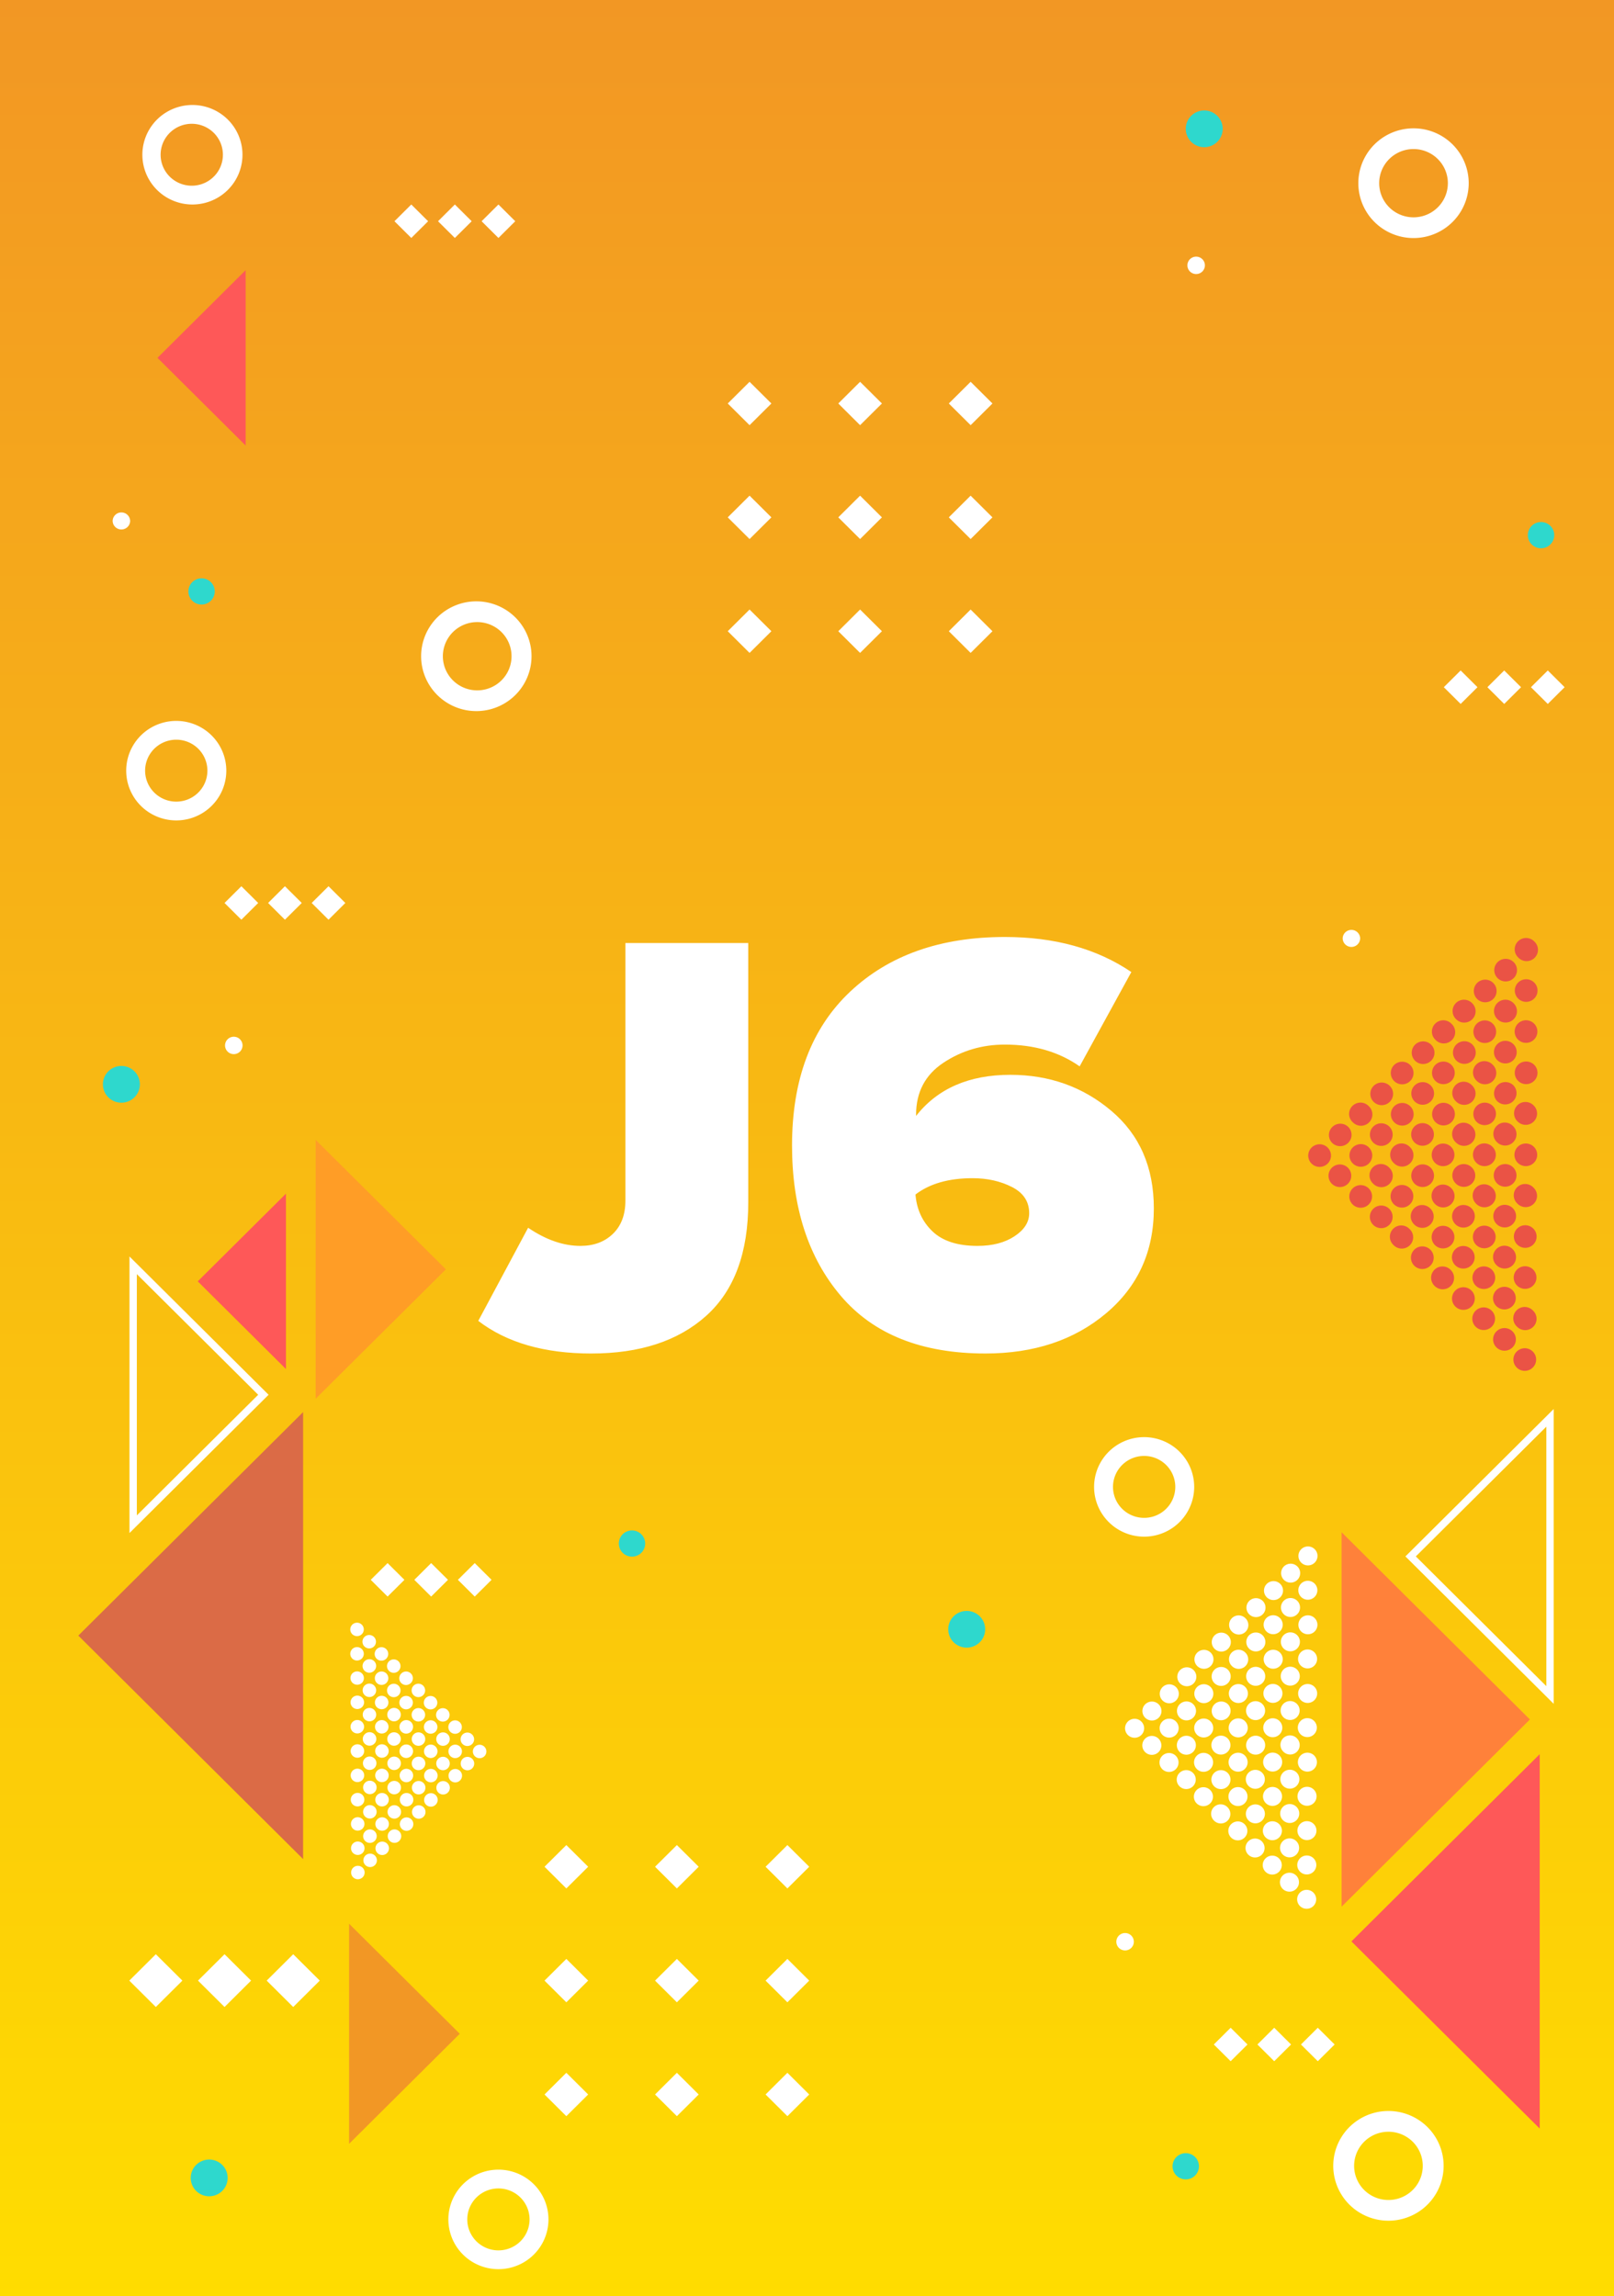 <svg xmlns="http://www.w3.org/2000/svg" width="116" height="165"><rect width="100%" height="100%" fill="#333333" stroke="none"/><defs><linearGradient id="a" x1="68.893" x2="68.893" y1="137.787" y2="0" gradientTransform="scale(.836 1.196)" gradientUnits="userSpaceOnUse"><stop offset="0%" stop-color="#FD0"/><stop offset="100%" stop-color="#F29724"/></linearGradient></defs><g style="fill:none;fill-rule:evenodd"><path d="M0 164.758h115.231V0H0z" style="fill:url(#a)" transform="scale(1.011 1.005)"/><path d="m88.683 146.193-1.197 1.196-1.196-1.196 1.196-1.197zm3.097 0-1.197 1.196-1.196-1.196 1.196-1.197zm3.098 0-1.197 1.196-1.196-1.196 1.196-1.197zM28.75 112.967l-1.197 1.197-1.197-1.197 1.197-1.196zm3.097 0-1.197 1.197-1.196-1.197 1.196-1.196zm3.097 0-1.196 1.197-1.197-1.197 1.197-1.196zm-16.59-48.399-1.196 1.197-1.196-1.197 1.196-1.197zm3.098 0-1.197 1.197-1.196-1.197 1.196-1.197zm3.097 0-1.196 1.197-1.196-1.197 1.196-1.197zm80.484-15.429-1.197 1.197-1.197-1.197 1.197-1.197zm3.097 0-1.197 1.197-1.196-1.197 1.196-1.197zm3.097 0-1.196 1.197-1.197-1.197 1.197-1.197zM30.435 15.82l-1.197 1.196-1.196-1.196 1.196-1.197zm3.097 0-1.197 1.196-1.196-1.196 1.196-1.197zm3.097 0-1.196 1.196-1.196-1.196 1.196-1.197zM12.965 141.626l-1.887 1.886-1.886-1.886 1.886-1.887zm4.883 0-1.886 1.886-1.887-1.886 1.887-1.887zm4.884 0-1.887 1.886-1.886-1.886 1.886-1.887zm73.96-74.536a.621.621 0 1 1-1.242 0 .622.622 0 0 1 1.243 0m-79.451 7.64a.622.622 0 1 1-1.243 0 .622.622 0 0 1 1.243 0m63.361 64.091a.622.622 0 1 1-1.243 0 .622.622 0 0 1 1.243 0m5.052-119.872a.622.622 0 1 1-1.243 0 .622.622 0 0 1 1.243 0M9.252 37.239a.622.622 0 1 1-1.244 0 .622.622 0 0 1 1.243 0m42.484-8.387 1.551 1.551 1.552-1.551-1.552-1.551zm7.858 0 1.55 1.551 1.552-1.551-1.552-1.551zm10.96 0-1.551-1.551-1.552 1.551 1.552 1.551zm-18.818 8.142 1.551 1.551 1.552-1.551-1.552-1.551zm7.858 0 1.55 1.551 1.552-1.551-1.552-1.551zm7.857 0 1.551 1.551 1.552-1.551-1.552-1.551zm-15.715 8.142 1.551 1.551 1.552-1.551-1.552-1.551zm7.858 0 1.55 1.551 1.552-1.551-1.552-1.551zm7.857 0 1.551 1.551 1.552-1.551-1.552-1.551zm-28.74 88.348 1.551 1.551 1.551-1.551-1.551-1.551zm7.857 0 1.552 1.551 1.551-1.551-1.551-1.551zm10.96 0-1.551-1.551-1.551 1.551 1.551 1.551zm-18.817 8.142 1.551 1.551 1.551-1.551-1.551-1.552zm7.857 0 1.552 1.551 1.551-1.551-1.551-1.552zm7.858 0 1.551 1.551 1.551-1.551-1.551-1.552zm-15.715 8.142 1.551 1.551 1.551-1.551-1.551-1.551zm7.857 0 1.552 1.551 1.551-1.551-1.551-1.551zm7.858 0 1.551 1.551 1.551-1.551-1.551-1.551z" style="fill:#fff" transform="scale(1.011 1.005)"/><path d="M94.363 82.041a.809.809 0 1 1-1.143 1.144.809.809 0 0 1 1.143-1.144m1.472-1.472a.809.809 0 1 1-1.144 1.144.809.809 0 0 1 1.144-1.143m1.471-1.471a.809.809 0 1 1-1.144 1.143.809.809 0 1 1 1.144-1.143m1.472-1.472a.809.809 0 1 1-1.144 1.143.809.809 0 0 1 1.144-1.143m1.471-1.471a.808.808 0 1 1-1.143 1.143.808.808 0 0 1 1.143-1.143m1.471-1.472a.809.809 0 1 1-1.143 1.144.809.809 0 0 1 1.143-1.144m1.472-1.471a.809.809 0 1 1-1.144 1.143.809.809 0 1 1 1.144-1.143m1.47-1.471a.808.808 0 1 1-1.143 1.143.809.809 0 1 1 1.144-1.143m1.472-1.472a.809.809 0 1 1-1.144 1.143.809.809 0 0 1 1.144-1.143m1.471-1.471a.808.808 0 1 1-1.143 1.143.808.808 0 0 1 1.143-1.143m1.471-1.472a.809.809 0 1 1-1.143 1.144.809.809 0 1 1 1.143-1.144M95.823 83.502a.808.808 0 1 1-1.143 1.143.808.808 0 1 1 1.143-1.143m1.472-1.472a.809.809 0 1 1-1.143 1.144.809.809 0 0 1 1.143-1.144m1.471-1.471a.808.808 0 1 1-1.143 1.143.808.808 0 0 1 1.143-1.143m1.472-1.471a.809.809 0 1 1-1.144 1.143.809.809 0 0 1 1.144-1.143m1.471-1.472a.808.808 0 1 1-1.143 1.143.808.808 0 1 1 1.143-1.143m1.471-1.471a.808.808 0 1 1-1.143 1.143.808.808 0 1 1 1.143-1.143m1.472-1.472a.809.809 0 1 1-1.143 1.144.809.809 0 0 1 1.143-1.144m1.471-1.471a.808.808 0 1 1-1.143 1.143.808.808 0 0 1 1.143-1.143m1.472-1.472a.809.809 0 1 1-1.144 1.144.809.809 0 1 1 1.144-1.144m1.471-1.471a.808.808 0 1 1-1.143 1.143.808.808 0 1 1 1.143-1.143M97.284 84.962a.809.809 0 1 1-1.144 1.143.809.809 0 0 1 1.144-1.143m1.471-1.472a.809.809 0 1 1-1.143 1.144.809.809 0 1 1 1.143-1.144m1.471-1.471a.809.809 0 1 1-1.143 1.144.809.809 0 1 1 1.143-1.144m1.472-1.471a.808.808 0 1 1-1.143 1.143.808.808 0 0 1 1.143-1.143m1.471-1.472a.809.809 0 1 1-1.143 1.144.809.809 0 0 1 1.143-1.144m1.472-1.471a.809.809 0 1 1-1.144 1.143.809.809 0 1 1 1.144-1.143m1.471-1.472a.809.809 0 1 1-1.143 1.144.809.809 0 1 1 1.143-1.144m1.472-1.471a.808.808 0 1 1-1.143 1.143.808.808 0 0 1 1.143-1.143m1.471-1.471a.808.808 0 1 1-1.143 1.143.808.808 0 0 1 1.143-1.143M98.744 86.422a.809.809 0 1 1-1.143 1.144.809.809 0 0 1 1.143-1.144m1.472-1.471a.809.809 0 1 1-1.144 1.143.809.809 0 0 1 1.144-1.143m1.471-1.472a.809.809 0 1 1-1.143 1.144.809.809 0 0 1 1.143-1.144m1.471-1.471a.808.808 0 1 1-1.143 1.143.808.808 0 1 1 1.143-1.143m1.471-1.472a.809.809 0 1 1-1.143 1.144.809.809 0 1 1 1.143-1.144m1.473-1.471a.809.809 0 1 1-1.144 1.144.809.809 0 0 1 1.143-1.144m1.471-1.471a.808.808 0 1 1-1.143 1.143.809.809 0 0 1 1.144-1.143m1.471-1.472a.809.809 0 1 1-1.143 1.144.809.809 0 0 1 1.143-1.144m-8.84 11.76a.809.809 0 1 1-1.143 1.144.809.809 0 1 1 1.143-1.144m1.472-1.471a.809.809 0 1 1-1.144 1.144.809.809 0 1 1 1.144-1.144m1.471-1.472a.809.809 0 1 1-1.143 1.144.808.808 0 0 1 1.143-1.143m1.472-1.471a.809.809 0 1 1-1.144 1.143.809.809 0 0 1 1.144-1.144m1.471-1.471a.808.808 0 1 1-1.143 1.142.808.808 0 0 1 1.143-1.143m1.472-1.471a.809.809 0 1 1-1.144 1.144.809.809 0 1 1 1.143-1.144m1.471-1.471a.808.808 0 1 1-1.143 1.143.809.809 0 1 1 1.144-1.143m-7.368 10.289a.809.809 0 1 1-1.144 1.143.809.809 0 0 1 1.144-1.143m1.471-1.472a.809.809 0 1 1-1.143 1.144.809.809 0 0 1 1.143-1.144m1.471-1.471a.808.808 0 1 1-1.143 1.143.808.808 0 0 1 1.143-1.143m1.472-1.471a.809.809 0 1 1-1.144 1.143.809.809 0 1 1 1.144-1.144m1.471-1.471a.809.809 0 1 1-1.143 1.144.809.809 0 0 1 1.143-1.144m1.472-1.471a.809.809 0 1 1-1.144 1.143.809.809 0 0 1 1.144-1.143m-5.897 8.817a.809.809 0 1 1-1.144 1.144.809.809 0 1 1 1.144-1.144m1.471-1.471a.808.808 0 1 1-1.143 1.143.808.808 0 1 1 1.143-1.143m1.472-1.472a.809.809 0 1 1-1.143 1.144.809.809 0 0 1 1.143-1.144m1.471-1.471a.808.808 0 1 1-1.143 1.143.808.808 0 0 1 1.143-1.143m1.471-1.472a.809.809 0 1 1-1.143 1.144.809.809 0 1 1 1.143-1.144m-4.425 7.346a.809.809 0 1 1-1.143 1.144.809.809 0 0 1 1.143-1.144m1.471-1.471a.808.808 0 1 1-1.143 1.143.808.808 0 0 1 1.143-1.143m1.472-1.472a.809.809 0 1 1-1.144 1.144.809.809 0 1 1 1.144-1.144m1.471-1.471a.808.808 0 1 1-1.143 1.143.808.808 0 1 1 1.143-1.143m-2.954 5.875a.808.808 0 1 1-1.143 1.143.808.808 0 1 1 1.143-1.143m1.472-1.472a.808.808 0 1 1-1.143 1.143.808.808 0 0 1 1.143-1.143m1.471-1.471a.808.808 0 1 1-1.143 1.143.808.808 0 0 1 1.143-1.143m-1.482 4.403a.809.809 0 1 1-1.144 1.143.809.809 0 0 1 1.144-1.143m1.471-1.472a.809.809 0 1 1-1.143 1.144.809.809 0 1 1 1.143-1.144m-.011 2.932a.808.808 0 1 1-1.143 1.143.808.808 0 0 1 1.143-1.143" style="fill:#ea5345" transform="scale(1.011 1.005)"/><path d="M81.138 123.103a.678.678 0 1 1-.96.958.678.678 0 0 1 .96-.958m1.232-1.233a.678.678 0 1 1-.96.958.678.678 0 0 1 .96-.958m1.232-1.232a.677.677 0 1 1-.957.958.677.677 0 0 1 .957-.958m1.233-1.232a.677.677 0 1 1-.957.957.677.677 0 0 1 .957-.957m1.232-1.233a.677.677 0 1 1-.957.958.677.677 0 0 1 .957-.958m1.233-1.232a.677.677 0 1 1-.958.958.677.677 0 0 1 .958-.958m1.232-1.232a.677.677 0 1 1-.957.957.677.677 0 0 1 .957-.958m1.233-1.232a.677.677 0 1 1-.958.958.677.677 0 0 1 .958-.958m1.232-1.232a.677.677 0 1 1-.957.957.677.677 0 0 1 .957-.957m1.232-1.233a.677.677 0 1 1-.957.958.677.677 0 0 1 .957-.958m1.233-1.232a.678.678 0 1 1-.96.958.678.678 0 0 1 .96-.958m-11.101 13.547a.677.677 0 1 1-.957.958.677.677 0 0 1 .957-.958m1.232-1.233a.677.677 0 1 1-.957.958.677.677 0 0 1 .957-.958m1.233-1.232a.677.677 0 1 1-.958.958.677.677 0 0 1 .958-.958m1.232-1.232a.677.677 0 1 1-.957.958.677.677 0 0 1 .957-.958m1.232-1.233a.677.677 0 1 1-.957.958.677.677 0 0 1 .957-.958m1.232-1.232a.677.677 0 1 1-.956.958.677.677 0 0 1 .957-.958m1.232-1.233a.677.677 0 1 1-.957.958.677.677 0 0 1 .957-.958m1.233-1.232a.678.678 0 1 1-.96.958.678.678 0 0 1 .96-.958m1.232-1.232a.678.678 0 1 1-.96.958.678.678 0 0 1 .96-.958m1.232-1.233a.677.677 0 1 1-.957.958.677.677 0 0 1 .957-.958m-9.868 12.315a.677.677 0 1 1-.957.958.677.677 0 0 1 .957-.958m1.232-1.233a.677.677 0 1 1-.957.958.677.677 0 0 1 .957-.958m1.233-1.232a.677.677 0 1 1-.957.958.677.677 0 0 1 .957-.958m1.233-1.232a.677.677 0 1 1-.958.957.677.677 0 0 1 .957-.957m1.233-1.233a.677.677 0 1 1-.958.958.677.677 0 0 1 .958-.958m1.232-1.232a.678.678 0 1 1-.96.958.678.678 0 0 1 .96-.958m1.232-1.232a.678.678 0 1 1-.96.957.678.678 0 0 1 .96-.957m1.232-1.233a.677.677 0 1 1-.957.958.677.677 0 0 1 .957-.958m1.232-1.233a.677.677 0 1 1-.956.958.677.677 0 0 1 .957-.957m-8.636 11.082a.677.677 0 1 1-.957.958.677.677 0 0 1 .957-.958m1.232-1.233a.677.677 0 1 1-.957.958.677.677 0 0 1 .957-.958m1.233-1.232a.677.677 0 1 1-.957.958.677.677 0 0 1 .957-.958m1.232-1.232a.678.678 0 1 1-.96.958.678.678 0 0 1 .96-.958m1.232-1.233a.677.677 0 1 1-.957.958.677.677 0 0 1 .957-.958m1.233-1.233a.677.677 0 1 1-.957.959.677.677 0 0 1 .957-.958m1.233-1.233a.677.677 0 1 1-.958.958.677.677 0 0 1 .957-.958m1.233-1.232a.677.677 0 1 1-.958.958.677.677 0 0 1 .958-.958m-7.404 9.85a.678.678 0 1 1-.96.958.678.678 0 0 1 .96-.958m1.232-1.232a.678.678 0 1 1-.96.957.678.678 0 0 1 .96-.957m1.233-1.233a.677.677 0 1 1-.958.958.677.677 0 0 1 .958-.958m1.232-1.232a.677.677 0 1 1-.957.957.677.677 0 0 1 .957-.957m1.232-1.233a.677.677 0 1 1-.957.958.677.677 0 0 1 .957-.958m1.233-1.232a.677.677 0 1 1-.957.958.677.677 0 0 1 .957-.958m1.232-1.232a.677.677 0 1 1-.957.957.677.677 0 0 1 .957-.957m-6.172 8.617a.677.677 0 1 1-.956.958.677.677 0 0 1 .957-.958m1.232-1.232a.677.677 0 1 1-.957.958.677.677 0 0 1 .957-.958m1.233-1.233a.677.677 0 1 1-.957.958.677.677 0 0 1 .957-.958m1.232-1.232a.677.677 0 1 1-.957.958.677.677 0 0 1 .957-.958m1.232-1.232a.677.677 0 1 1-.957.957.677.677 0 0 1 .958-.958m1.232-1.232a.677.677 0 1 1-.957.958.677.677 0 0 1 .957-.958m-4.939 7.385a.677.677 0 1 1-.957.958.677.677 0 0 1 .957-.958m1.232-1.232a.677.677 0 1 1-.957.957.677.677 0 0 1 .957-.957m1.233-1.233a.677.677 0 1 1-.957.958.677.677 0 0 1 .957-.958m1.232-1.232a.677.677 0 1 1-.957.958.677.677 0 0 1 .957-.958m1.233-1.232a.677.677 0 1 1-.957.957.677.677 0 0 1 .957-.957m-3.707 6.152a.677.677 0 1 1-.957.958.677.677 0 0 1 .957-.958m1.233-1.232a.677.677 0 1 1-.958.957.677.677 0 0 1 .958-.957m1.232-1.233a.677.677 0 1 1-.957.958.677.677 0 0 1 .957-.958m1.232-1.232a.678.678 0 1 1-.96.958.678.678 0 0 1 .96-.958m-2.474 4.92a.677.677 0 1 1-.957.958.677.677 0 0 1 .957-.958m1.233-1.232a.678.678 0 1 1-.96.958.678.678 0 0 1 .96-.958m1.232-1.233a.677.677 0 1 1-.957.958.677.677 0 0 1 .957-.958m-1.242 3.688a.677.677 0 1 1-.957.958.677.677 0 0 1 .957-.958m1.232-1.232a.677.677 0 1 1-.957.958.677.677 0 0 1 .957-.958m-.009 2.455a.677.677 0 1 1-.957.958.677.677 0 0 1 .957-.958" style="fill:#fff" transform="scale(1.011 1.005)"/><path d="m32.684 145.427-7.868 7.869v-15.738z" style="fill:#f29725" transform="scale(1.011 1.005)"/><path d="M33.774 124.886a.48.48 0 1 0 .678.678.48.48 0 0 0-.678-.678m-.872-.872a.48.48 0 1 0 .678.678.48.48 0 0 0-.678-.678m-.872-.873a.48.48 0 1 0 .678.678.48.48 0 0 0-.678-.678m-.872-.872a.48.48 0 1 0 .678.678.48.48 0 0 0-.678-.678m-.872-.872a.48.48 0 1 0 .678.678.48.48 0 0 0-.678-.678m-.873-.872a.48.48 0 1 0 .679.678.48.48 0 0 0-.679-.678m-.871-.872a.48.48 0 1 0 .678.678.48.48 0 0 0-.679-.678m-.872-.872a.48.48 0 1 0 .678.678.48.48 0 0 0-.678-.678m-.872-.872a.48.48 0 1 0 .678.677.48.48 0 0 0-.678-.678m-.872-.872a.48.48 0 1 0 .678.678.48.48 0 0 0-.678-.678m-.873-.872a.48.48 0 1 0 .679.678.48.48 0 0 0-.679-.678m7.857 9.587a.48.48 0 1 0 .678.678.48.48 0 0 0-.678-.678m-.872-.872a.48.48 0 1 0 .678.678.48.48 0 0 0-.678-.678m-.873-.872a.48.48 0 1 0 .679.678.48.48 0 0 0-.679-.678m-.872-.872a.48.48 0 1 0 .678.678.48.48 0 0 0-.678-.678m-.872-.872a.48.48 0 1 0 .678.678.48.48 0 0 0-.678-.678m-.872-.872a.48.48 0 1 0 .678.678.48.48 0 0 0-.678-.678m-.872-.872a.48.48 0 1 0 .678.677.48.48 0 0 0-.678-.677m-.872-.873a.48.48 0 1 0 .678.678.48.48 0 0 0-.678-.678m-.872-.872a.48.48 0 1 0 .678.678.48.48 0 0 0-.679-.678m-.872-.872a.48.48 0 1 0 .678.678.48.48 0 0 0-.678-.678m6.984 8.715a.48.48 0 1 0 .678.678.48.48 0 0 0-.678-.678m-.872-.872a.48.48 0 1 0 .678.678.48.48 0 0 0-.678-.678m-.872-.872a.48.48 0 1 0 .678.678.48.48 0 0 0-.678-.678m-.872-.873a.48.48 0 1 0 .678.678.48.48 0 0 0-.678-.678m-.873-.871a.48.48 0 1 0 .679.677.48.48 0 0 0-.679-.678m-.872-.872a.48.48 0 1 0 .679.678.48.48 0 0 0-.679-.678m-.872-.872a.48.48 0 1 0 .678.678.48.48 0 0 0-.678-.678m-.872-.872a.48.48 0 1 0 .678.678.48.48 0 0 0-.678-.678m-.872-.873a.48.48 0 1 0 .678.679.48.48 0 0 0-.678-.678m6.112 7.842a.48.48 0 1 0 .678.678.48.48 0 0 0-.678-.678m-.872-.872a.48.48 0 1 0 .678.678.48.48 0 0 0-.678-.678m-.873-.871a.48.48 0 1 0 .678.677.48.48 0 0 0-.678-.678m-.871-.872a.48.48 0 1 0 .677.678.48.48 0 0 0-.678-.678m-.872-.872a.48.48 0 1 0 .678.678.48.48 0 0 0-.678-.678m-.872-.872a.48.48 0 1 0 .678.678.48.48 0 0 0-.678-.678m-.872-.873a.48.48 0 1 0 .678.678.48.48 0 0 0-.678-.677m-.873-.873a.48.48 0 1 0 .679.678.48.48 0 0 0-.679-.678m5.24 6.972a.48.48 0 1 0 .678.677.48.48 0 0 0-.678-.678m-.872-.872a.48.48 0 1 0 .678.678.48.48 0 0 0-.678-.678m-.872-.872a.48.48 0 1 0 .678.678.48.48 0 0 0-.678-.678m-.872-.872a.48.48 0 1 0 .678.678.48.48 0 0 0-.678-.678m-.873-.873a.48.48 0 1 0 .679.678.48.48 0 0 0-.679-.678m-.871-.872a.48.48 0 1 0 .677.678.48.48 0 0 0-.678-.678m-.872-.872a.48.48 0 1 0 .678.678.48.48 0 0 0-.678-.678m4.368 6.098a.48.48 0 1 0 .678.678.48.48 0 0 0-.678-.678m-.873-.872a.48.48 0 1 0 .679.678.48.48 0 0 0-.679-.678m-.872-.872a.48.48 0 1 0 .678.678.48.48 0 0 0-.678-.678m-.872-.872a.48.48 0 1 0 .678.678.48.48 0 0 0-.678-.678m-.872-.872a.48.48 0 1 0 .678.678.48.48 0 0 0-.678-.678m-.872-.872a.48.48 0 1 0 .678.678.48.48 0 0 0-.678-.678m3.495 5.226a.48.48 0 1 0 .678.678.48.48 0 0 0-.678-.678m-.872-.872a.48.48 0 1 0 .678.678.48.48 0 0 0-.678-.678m-.872-.872a.48.48 0 1 0 .678.678.48.48 0 0 0-.678-.678m-.873-.872a.48.48 0 1 0 .679.678.48.48 0 0 0-.679-.678m-.872-.872a.48.48 0 1 0 .678.677.48.48 0 0 0-.678-.677m2.623 4.354a.48.48 0 1 0 .679.678.48.48 0 0 0-.679-.678m-.872-.873a.48.48 0 1 0 .678.678.48.48 0 0 0-.678-.678m-.872-.872a.48.48 0 1 0 .678.678.48.48 0 0 0-.678-.678m-.872-.871a.48.48 0 1 0 .678.677.48.48 0 0 0-.678-.678m1.751 3.482a.48.48 0 1 0 .678.678.48.48 0 0 0-.678-.678m-.872-.871a.48.48 0 1 0 .678.677.48.48 0 0 0-.678-.678m-.872-.872a.48.48 0 1 0 .678.678.48.48 0 0 0-.678-.678m.878 2.61a.48.48 0 1 0 .679.678.48.48 0 0 0-.679-.678m-.872-.872a.48.48 0 1 0 .678.678.48.48 0 0 0-.678-.678m.007 1.737a.48.48 0 1 0 .678.678.48.48 0 0 0-.678-.678" style="fill:#fff" transform="scale(1.011 1.005)"/><path d="m5.567 116.955 15.981 15.982v-31.964z" style="fill:#db6b46" transform="scale(1.011 1.005)"/><path d="m108.759 122.952-13.385 13.385v-26.771z" style="fill:#ff813a" transform="scale(1.011 1.005)"/><path d="m31.696 90.763-9.257 9.257V81.506z" style="fill:#ff9d26" transform="scale(1.011 1.005)"/><path d="M9.728 91.109v17.251l8.626-8.626-8.626-8.626zm-.523 18.513V89.846l9.889 9.888zm91.445 1.671 9.278 9.278v-18.556zm9.8 10.54-10.54-10.54 10.54-10.54z" style="fill:#fff" transform="scale(1.011 1.005)"/><path d="m96.071 138.821 13.385 13.385v-26.771zM14.058 91.624l6.27 6.27V85.355zm-2.864-66.036 6.269 6.27V19.319z" style="fill:#fe5858" transform="scale(1.011 1.005)"/><path d="M13.679 13.279a2.214 2.214 0 1 1 0-4.427 2.214 2.214 0 0 1 0 4.427m0-5.772a3.558 3.558 0 1 0 0 7.116 3.558 3.558 0 0 0 0-7.116m67.657 101.029a2.214 2.214 0 1 1 0-4.428 2.214 2.214 0 0 1 0 4.428m0-5.772a3.558 3.558 0 1 0 0 7.116 3.558 3.558 0 0 0 0-7.116M12.53 57.321a2.214 2.214 0 1 1 0-4.428 2.214 2.214 0 0 1 0 4.428m0-5.772a3.558 3.558 0 1 0 0 7.116 3.558 3.558 0 0 0 0-7.116m22.902 109.366a2.214 2.214 0 1 1 0-4.428 2.214 2.214 0 0 1 0 4.428m0-5.772a3.558 3.558 0 1 0 0 7.116 3.558 3.558 0 0 0 0-7.116M100.486 15.54a2.441 2.441 0 1 1 0-4.882 2.441 2.441 0 0 1 0 4.882m0-6.364a3.923 3.923 0 1 0 0 7.846 3.923 3.923 0 0 0 0-7.846m-1.783 148.136a2.44 2.44 0 1 1 0-4.88 2.44 2.44 0 0 1 0 4.88m0-6.364a3.923 3.923 0 1 0 0 7.846 3.923 3.923 0 0 0 0-7.846M33.924 49.365a2.441 2.441 0 1 1 0-4.882 2.441 2.441 0 0 1 0 4.882m0-6.365a3.924 3.924 0 1 0 0 7.847 3.924 3.924 0 0 0 0-7.847" style="fill:#fff" transform="scale(1.011 1.005)"/><path d="M86.92 9.176a1.313 1.313 0 1 1-2.625 0 1.313 1.313 0 0 1 2.625 0M9.943 77.536a1.313 1.313 0 1 1-2.627 0 1.313 1.313 0 0 1 2.627 0m60.092 38.967a1.313 1.313 0 1 1-2.626 0 1.313 1.313 0 0 1 2.626 0m-53.851 39.231a1.313 1.313 0 1 1-2.626 0 1.313 1.313 0 0 1 2.626 0m94.305-117.497a.938.938 0 1 1-1.875-.001.938.938 0 0 1 1.875 0m-95.223 4.055a.937.937 0 1 1-1.874 0 .937.937 0 0 1 1.874 0m30.599 68.081a.937.937 0 1 1-1.874 0 .937.937 0 0 1 1.874 0m39.367 44.499a.938.938 0 1 1-1.875 0 .938.938 0 0 1 1.875 0" style="fill:#2ed8cd" transform="scale(1.011 1.005)"/><path d="M42.04 96.783c3.458 0 6.182-.9 8.17-2.701 1.988-1.802 2.983-4.503 2.983-8.105V67.432H44.46v18.415c0 1.009-.295 1.801-.886 2.377-.591.577-1.362.865-2.313.865-1.21 0-2.45-.432-3.717-1.297L34 94.45c2.017 1.556 4.697 2.334 8.04 2.334zm28.011 0c3.458 0 6.319-.958 8.58-2.874 2.263-1.917 3.394-4.417 3.394-7.5 0-2.94-1.009-5.267-3.026-6.981-2.017-1.715-4.409-2.572-7.176-2.572-2.939 0-5.172.98-6.7 2.94v-.087c0-1.614.649-2.853 1.946-3.718 1.296-.864 2.752-1.297 4.365-1.297 2.075 0 3.848.52 5.317 1.557l3.675-6.744C77.976 67.836 74.979 67 71.434 67c-4.582 0-8.249 1.304-11 3.912-2.753 2.608-4.129 6.275-4.129 11.001 0 4.438 1.16 8.026 3.48 10.764 2.32 2.737 5.742 4.106 10.266 4.106zm-.562-7.694c-1.412 0-2.478-.346-3.199-1.038-.72-.691-1.123-1.57-1.21-2.636 1.009-.778 2.363-1.167 4.063-1.167 1.038 0 1.967.208 2.789.626.82.418 1.232 1.045 1.232 1.88 0 .635-.346 1.182-1.038 1.643-.692.461-1.57.692-2.637.692z" style="fill:#fff;fill-rule:nonzero" transform="scale(1.011 1.005)"/></g></svg>